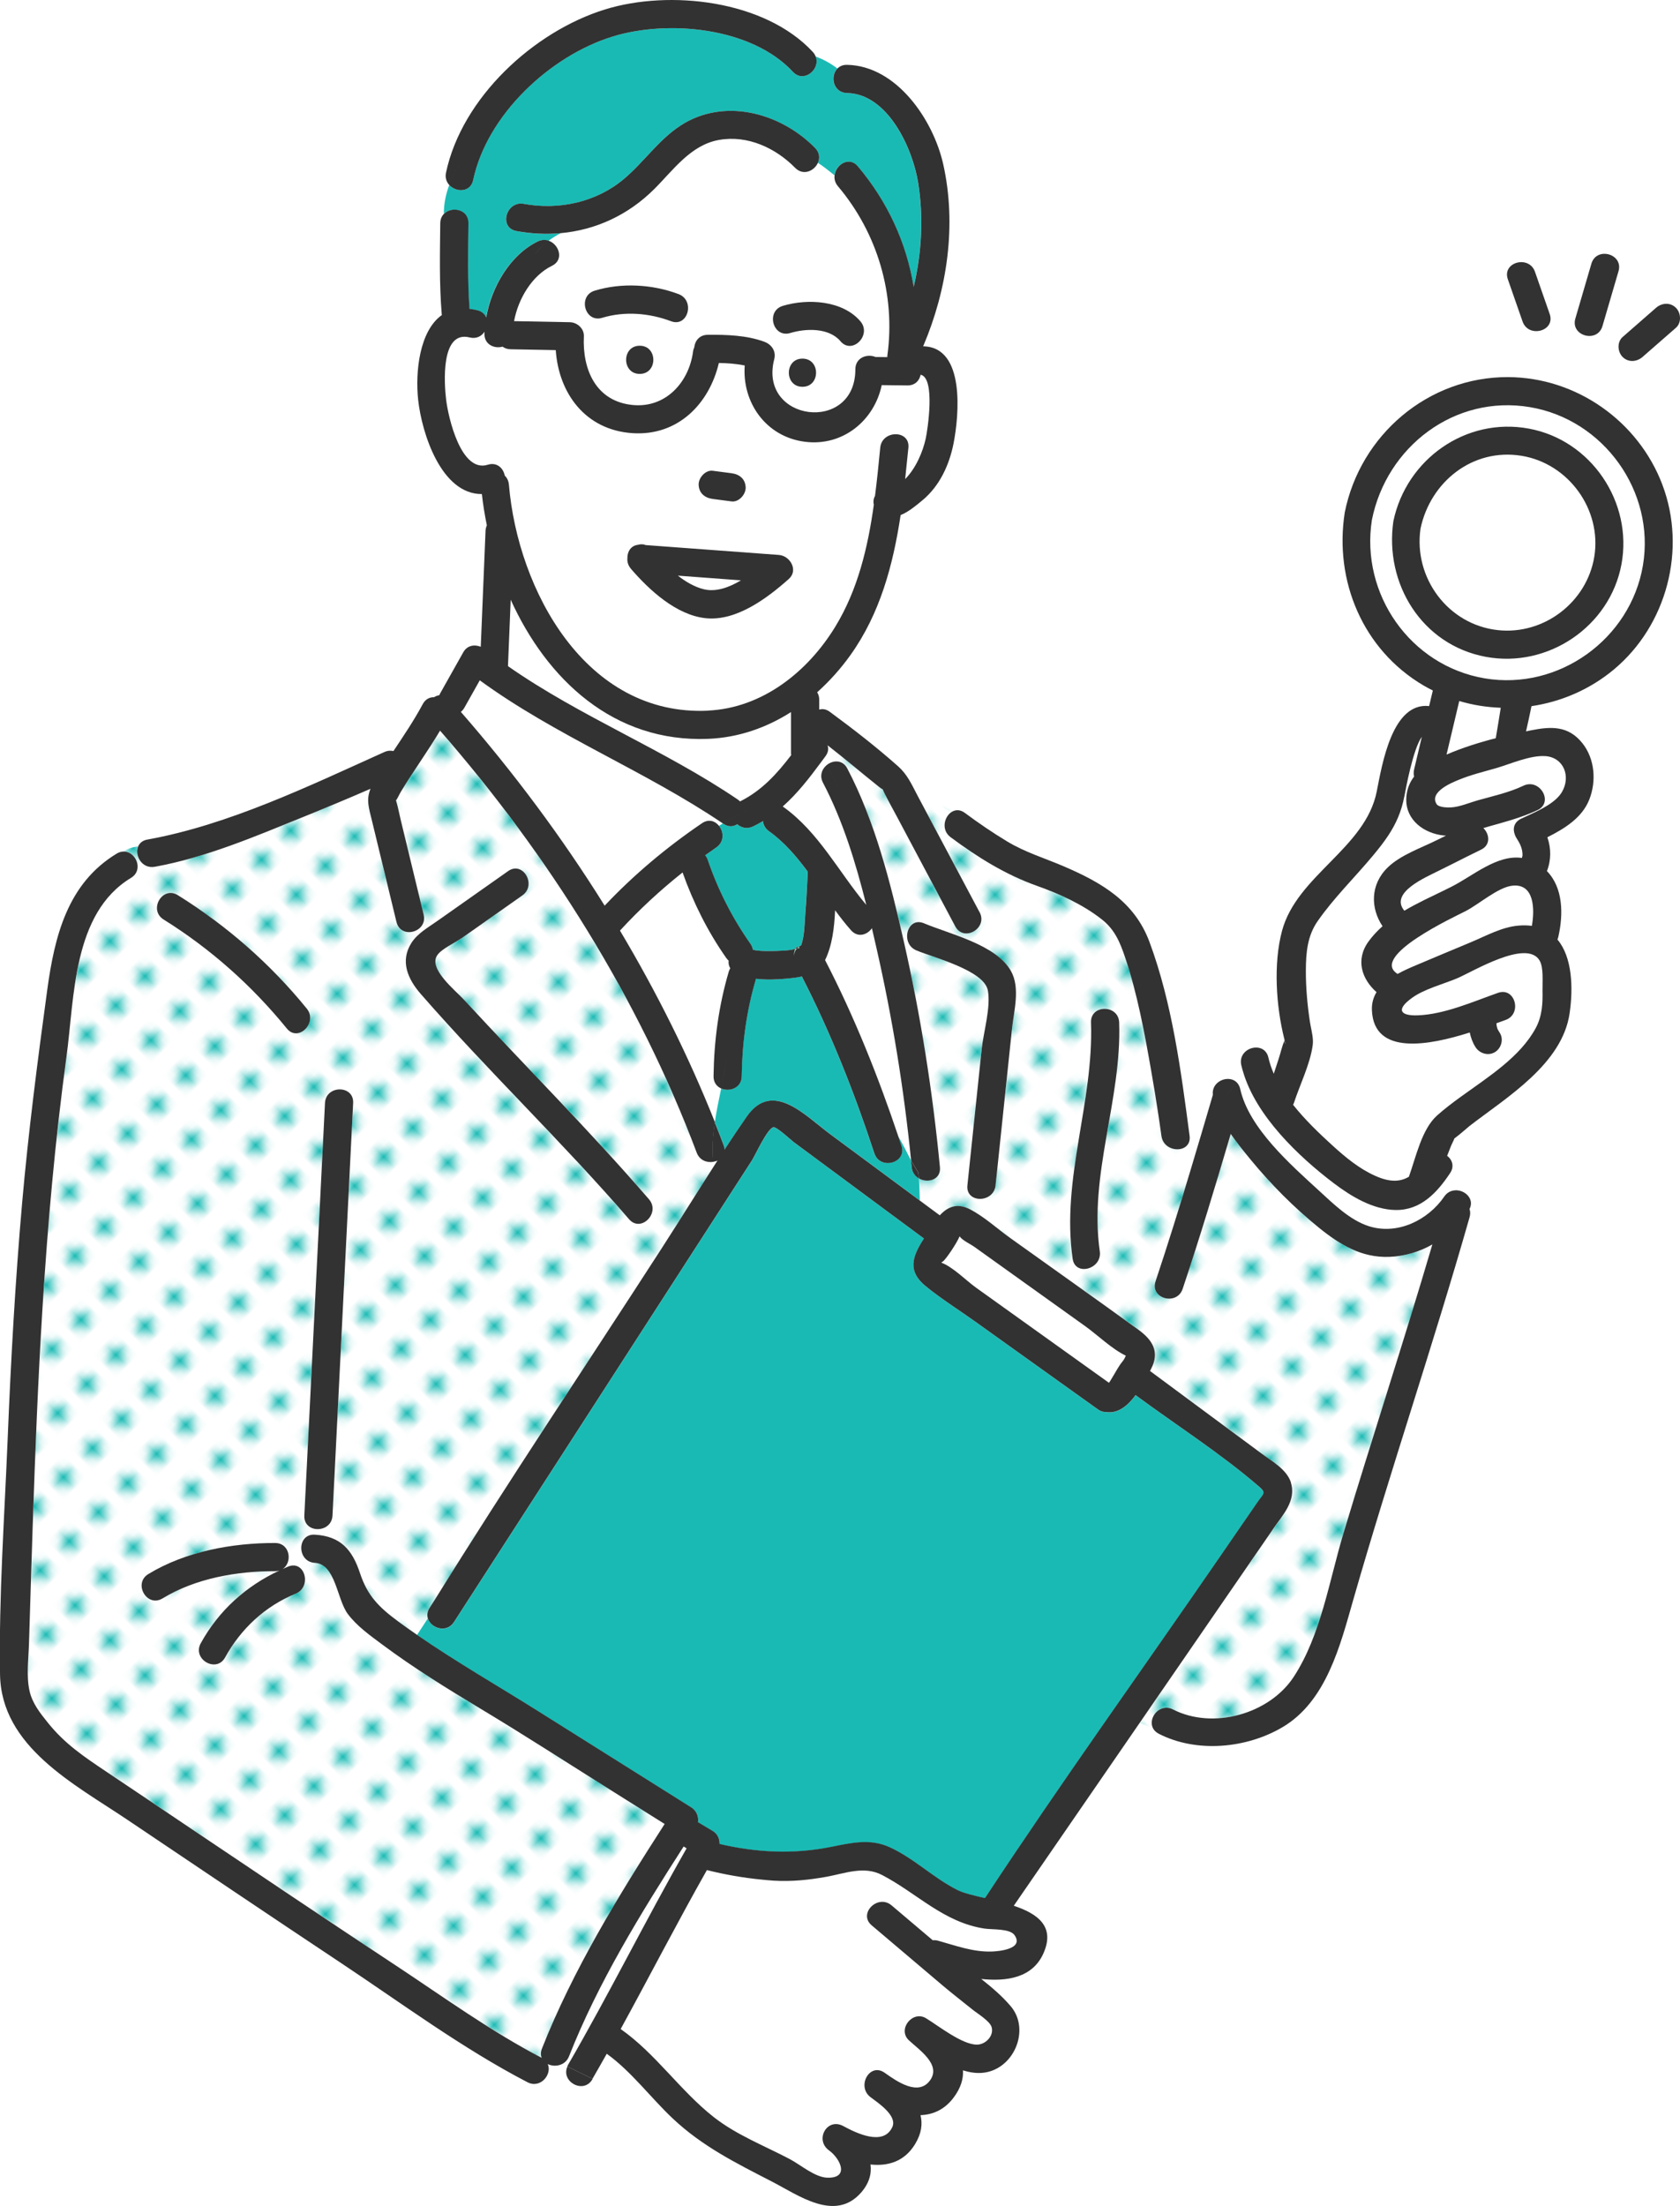 <?xml version="1.0" encoding="UTF-8"?> <svg xmlns="http://www.w3.org/2000/svg" xmlns:xlink="http://www.w3.org/1999/xlink" id="_レイヤー_2" data-name="レイヤー 2" viewBox="0 0 393.76 516.76"><defs><style> .cls-1 { fill: none; } .cls-2 { fill: #fff; } .cls-3 { fill: #323232; } .cls-4 { fill: #1abab4; } .cls-5 { fill: #82d2b4; } .cls-6 { fill: url(#_新規パターン); } </style><pattern id="_新規パターン" data-name="新規パターン" x="0" y="0" width="4.98" height="5.18" patternTransform="translate(13581.44 -6332.88) rotate(-45) scale(1.93)" patternUnits="userSpaceOnUse" viewBox="0 0 4.98 5.18"><g><rect class="cls-1" y="0" width="4.98" height="5.18"></rect><rect class="cls-2" x="0" y="0" width="4.98" height="5.18"></rect><circle class="cls-4" cx="2.49" cy="2.59" r="1.06"></circle></g></pattern></defs><g id="_レイヤー_1-2" data-name="レイヤー 1"><g><path class="cls-2" d="m360.81,224.94c-3.09-5.01-15.68,2.71-19.33,4.24-3.24,1.36-7.63,2.47-10.5,4.54-3.97,2.85-2.69,4.27,1.32,4.12,6.3-.24,12.92-3.21,18.8-5.27,4.02-1.41,5.74,4.96,1.75,6.36-.58.2-1.3.47-2.13.77,0,.06.01.12.02.18.01.12.02.24.03.36,0,0,0,0,0,0,.05.19.09.39.14.58,0,.02.02.07.04.13.07.13.21.44.22.44.11.19.23.38.35.57.96,1.51.32,3.64-1.18,4.52-1.04.61-2.26.54-3.24,0-.51-.28-.95-.67-1.28-1.19-.71-1.12-1.1-2.26-1.35-3.43-9.51,3.02-22.48,5.5-22.93-5.21-.07-1.65.35-3.04,1.08-4.24-3.43-3.04-5.01-7.58-1.83-11.93.96-1.31,2.06-2.47,3.24-3.52-2.84-4.22-2.92-9.78,1.24-13.79,3.03-2.93,7.89-4.57,11.62-6.44.67-.34,1.35-.67,2.03-1-.18,0-.36,0-.54-.02-4.61-.48-8.88-3.58-8.79-8.51.04-2.13.74-3.86,1.84-5.3-.06-.23-.09-.47-.1-.73,0-.28.02-.57.09-.89.61-2.56,1.21-5.12,1.82-7.68-2.07,2.78-3.82,12.49-4.05,13.74,0,.05-.02.08-.03.13-.7,3.68-1.98,6.5-3.78,9.23-1.03,1.56-2.23,3.09-3.6,4.73-4.28,5.12-9.16,9.87-12.97,15.36-2.39,3.44-2.73,7.35-2.75,11.46-.02,4.07.35,8.15.96,12.17.04.26.09.52.14.78.29,1.54.71,3.16.5,4.67-.63,4.49-3.01,9.23-4.42,13.55-.04.14-.11.25-.17.38,2.83,3.57,6.22,6.79,9.25,9.55,3.02,2.75,6.27,5.44,10.04,7.11,3.29,1.46,5.73,1.46,7.85.19,1.67-4.66,3.01-11.11,6.57-14.32,1.69-1.52,3.6-2.97,5.58-4.4,6.53-4.73,13.92-9.32,17.59-16.13,1.5-2.79,1.65-5.81,1.57-8.91-.05-1.88.31-5.3-.72-6.96Z"></path><path class="cls-2" d="m362.2,177.11c-3.52-.26-8.25,1.86-11.62,2.84-2.85.82-5.8,1.53-8.55,2.66-1.4.57-7.18,2.82-5.3,5.75.51.79,2.64.8,3.41.76,2.02-.12,4.23-1.09,6.17-1.64,3.61-1.02,7.36-1.82,10.76-3.44,3.82-1.82,7.16,3.87,3.33,5.7-.64.3-1.28.58-1.93.84-3.07,1.24-6.27,2.1-9.46,2.99-.44.12-.88.26-1.33.39,1.45,1.41,1.78,3.94-.54,5.06-2.19,1.06-4.36,2.16-6.53,3.25-1.12.56-2.25,1.11-3.37,1.68-2.99,1.52-11.63,5.11-8.08,9.37,1.5-.89,3.05-1.7,4.62-2.48,2.19-1.08,4.4-2.1,6.51-3.18,5.03-2.57,10.62-7.53,16.43-6.7,0-.01,0-.02.01-.03.13-.52.15-.5.11-1.07-.09-1.35-.67-2.43-1.4-3.56-.18-.28-.3-.56-.39-.83-.52-1.33-.22-2.88,1.46-3.69.58-.28,1.24-.58,1.94-.9,2.83-1.3,6.25-2.98,7.65-5.37,2.1-3.59.48-8.09-3.89-8.41Z"></path><path class="cls-2" d="m208.95,446.35c3.22,2.72,6.43,5.45,9.65,8.17.39-.04.81-.02,1.26.11,4.14,1.15,8.21,2.68,12.59,2.53,1.44-.05,7.74-.52,5.26-3.92-1.11-1.52-5.25-1.22-6.97-1.48-9.62-1.45-15.84-8.29-24.07-12.57-4.22-2.19-8.69-.35-13.06.44-4.11.74-8.13,1.15-12.31.9-.91-.05-1.83-.15-2.75-.24-4.34-.41-8.69-1.17-12.91-2.24-6.95,12.3-13.42,24.86-20.21,37.24,8.13,5.67,13.97,14.45,21.77,20.59,5.36,4.21,11.85,6.71,17.84,9.86,2.53,1.33,5.9,4.28,8.81,4.37,5.35.17,3.01-4.52.41-6.4-3.4-2.45-.48-7.75,3.33-5.7,3.01,1.62,9.41,4.81,11.51.24,1.25-2.71-3.48-5.74-5.13-7.02-3.29-2.52-.19-8.19,3.33-5.7,2.87,2.03,7.96,5.63,10.7,1.7,2.52-3.62-2.5-6.98-5-9.29-2.78-2.57.83-7.11,4-5.18,2.94,1.79,8.48,6.21,11.96,6.18,2.01-.02,4.02-2.07,3.41-4.12-.43-1.42-3.37-3.19-4.46-4.08-2.32-1.88-4.69-3.69-6.97-5.62-5.22-4.41-10.43-8.84-15.65-13.26-.34-.29-.69-.58-1.03-.87-3.25-2.75,1.44-7.4,4.67-4.67Z"></path><path class="cls-2" d="m158.88,134.85c1.89,1.47,3.92,2.65,6.05,3.18,2.85.71,5.92-.39,8.74-2.08-4.93-.37-9.86-.73-14.79-1.1Z"></path><path class="cls-1" d="m356.6,106.77c-11.45-1.85-21.36,6.1-23.66,17.07-1.67,11.52,6.44,22.49,18.12,23.77,10.75,1.18,20.85-6.49,22.61-17.18,1.82-11.05-6.03-21.87-17.07-23.66Z"></path><path class="cls-2" d="m114.33,108.88c2.16-.67,3.65.81,3.98,2.54.52.52.9,1.22.98,2.12,2.08,24.72,18.01,54.33,46.71,52.95,12.73-.61,23.35-9.1,29.79-19.66,5.3-8.69,7.64-18.57,9.03-28.58-.18-.72-.06-1.44.28-2.08.48-3.77.85-7.54,1.22-11.26.41-4.2,7.01-4.22,6.6,0-.24,2.44-.48,4.89-.76,7.35,2.54-2.56,4.15-6.45,4.82-9.47.43-1.92,2.34-14.23-1.19-14.98-.28,1.36-1.31,2.53-3.1,2.51-2.01-.02-4.02-.05-6.02-.07-1.73,8.25-9.09,14.43-18.06,13.26-9.14-1.19-14.69-9.27-14.05-17.86-1.98-.41-4.03-.55-6.06-.59-2.26,9.57-9.61,17.16-20.28,16.44-11.01-.74-17.27-9.35-17.95-19.45-3.52-.07-7.05-.13-10.57-.2-.77-.01-1.4-.25-1.89-.61-1.92.53-4.3-.47-4.26-3.04,0-.15.02-.3.02-.45-.69,1.05-1.91,1.73-3.48,1.33-6.84-1.72-5.98,10.78-5.51,14.63.5,4.07,3.45,17.16,9.75,15.19Zm52.72,1.4c1.47.19,2.95.38,4.42.58,1.84.24,3.21,1.32,3.3,3.3.07,1.62-1.58,3.52-3.3,3.3-1.47-.19-2.95-.38-4.42-.58-1.84-.24-3.21-1.32-3.3-3.3-.07-1.62,1.58-3.52,3.3-3.3Zm-17.5,17.35c.57-.17,1.19-.17,1.78.07,10.4.77,20.8,1.54,31.2,2.31,2.64.2,4.64,3.59,2.33,5.63-5.1,4.53-12.34,9.97-19.54,9.18-6.85-.75-13.14-6.57-17.47-11.57-.67-.78-.9-1.65-.83-2.47-.04-1.51.8-2.97,2.52-3.15Z"></path><path class="cls-5" d="m186.81,222.18c.1-.02.19-.03.28-.02.4.03.32-.24.07-.32-.13.1-.24.22-.35.35Z"></path><path class="cls-5" d="m186.06,224.28c0-.89.3-1.58.76-2.1-.13.02-.27.06-.42.1-.19.37-.34.98-.34,2Z"></path><path class="cls-2" d="m172.89,187.29c.21.14.39.3.55.46,5.1-2.53,8.66-6.47,11.99-10.84-.01-.13-.04-.26-.04-.4v-9.69c-5.77,3.67-12.32,5.98-19.41,6.27-22.23.9-37.86-14.01-46.29-32.59-.21,5.19-.43,10.37-.64,15.56,16.99,11.87,36.7,19.6,53.84,31.23Z"></path><path class="cls-2" d="m112.45,159.37c-1.21,2.15-2.42,4.3-3.63,6.45-.23.4-.5.71-.8.95,12.34,14.14,23.69,29.34,33.7,45.39,6.83-7.24,14.58-13.73,22.81-19.31,1.57-1.06,3.09-.52,3.99.61.3-.19.6-.39.91-.57-18.25-12.35-39.15-20.52-56.98-33.53Z"></path><path class="cls-4" d="m180.23,194.72c-.89-.64-1.32-1.49-1.42-2.37-.74.44-1.49.86-2.29,1.24-1.43.69-2.79.31-3.74-.51-.88.59-2.04.71-3.22-.09-.04-.03-.09-.06-.14-.09-.31.19-.61.38-.91.57,1.13,1.42,1.28,3.77-.66,5.08-.87.59-1.73,1.2-2.58,1.81.25.3.46.66.61,1.09,2.37,6.99,5.76,13.61,10,19.65.33.48.5.95.56,1.4,1.52.38,3.95.32,5.51.28,1.24-.03,2.51-.09,3.74-.31.21-.04.45-.12.7-.2.24-.46.56-.52.77-.45.18-.15.39-.27.6-.37.85-2.26.82-5.61.99-7.55.28-3.22.4-6.46.57-9.69-2.66-3.6-5.53-6.96-9.1-9.5Z"></path><path class="cls-5" d="m340.13,267.13c-.05.02-.1.02-.13,0,.04.02.08.01.13,0Z"></path><path class="cls-5" d="m301.11,243.76c-.07.58.32,1.39,0,0h0Z"></path><path class="cls-6" d="m100.72,376.65c.39-.6.79-1.2,1.17-1.82,17.24-27.79,35.51-54.99,53.26-82.46,4.38-6.79,8.65-13.69,13.04-20.5-.32.15-.68.25-1.04.31.03.27.04.53.08.8-.03-.27-.05-.53-.08-.8-1.51.24-3.21-.36-3.89-2.16-13.55-36.04-34.81-69.87-60.15-98.85-2.89,4.86-6.24,9.45-9.17,14.29-.44.73-.88,1.79-1.16,2.02.46,1.54.76,3.16,1.14,4.72,1.78,7.35,3.56,14.71,5.34,22.06,1,4.13-5.37,5.88-6.36,1.75-1.92-7.91-3.83-15.83-5.75-23.74-.75-3.11-1.39-4.88-.34-7.48-5.22,2.26-10.47,4.46-15.74,6.59-11.22,4.54-22.86,9.52-34.82,11.68-3.04.55-4.79-2.7-3.89-4.78-1.2.14-2.36.47-3.42,1.2,2.91-.12,4.88,4.3,1.78,6.18-13.7,8.28-13.21,27.93-15.12,41.99-2.65,19.45-4.38,39.02-5.6,58.61-1.06,16.99-1.74,33.99-2.3,51-.31,9.29-.59,18.59-.88,27.89-.11,3.53-.64,7.44.12,10.91.64,2.94,2.5,5.25,4.34,7.54,3.95,4.92,8.41,7.9,13.54,11.34,6.49,4.35,12.97,8.71,19.45,13.07,16.14,10.85,32.28,21.7,48.52,32.41,11.17,7.37,22.3,15.46,34.2,21.64-.24-.6-.28-1.31.05-2.13,7.3-18.5,18-35.92,28.77-52.65-4.22-2.65-8.44-5.3-12.66-7.95-10.11-6.35-20.15-12.84-30.39-18.99-7.91-4.75-15.82-9.64-23.22-15.16-2.82-2.1-5.85-4.25-7.98-7.08-2.6-3.45-2.83-11.69-7.74-11.99-4.23-.25-4.24-6.86,0-6.6,6.06.36,8.77,3.51,10.59,9.02,1.76,5.35,4.47,7.99,8.92,11.28,1.45,1.08,2.93,2.12,4.42,3.15l2.55-3.89c-.22-.74-.14-1.59.42-2.46Zm-31.42-3.31c-7.15,2.9-12.84,8.21-16.54,14.94-2.05,3.73-7.75.39-5.7-3.33,4.22-7.66,10.62-13.4,18.45-17.05-.31.09-.64.16-1.01.16-8.98-.02-18.66,1.68-26.39,6.38-3.64,2.22-6.95-3.49-3.33-5.7,8.7-5.3,19.61-7.3,29.72-7.28,3.55,0,4.12,4.59,1.75,6.11.44-.19.86-.41,1.31-.59,3.94-1.6,5.64,4.79,1.75,6.36Zm-2.07-132.4c-8.22-10.09-17.84-18.65-28.89-25.54-3.6-2.25-.28-7.95,3.33-5.7,11.5,7.17,21.66,16.06,30.22,26.57,2.66,3.27-1.98,7.96-4.67,4.67Zm14.92,29.77c-1.41,28.11-2.81,56.21-4.22,84.32-.21,4.23-6.81,4.25-6.6,0,.21-4.11.41-8.22.62-12.33,1.41-28.11,2.81-56.21,4.22-84.32.21-4.23,6.81-4.25,6.6,0-.21,4.11-.41,8.22-.62,12.33Zm14.32-49.89c1.42-2.19,3.92-3.59,6.02-5.07,5.54-3.9,11.07-7.79,16.61-11.69,3.48-2.45,6.78,3.27,3.33,5.7-4.78,3.37-9.56,6.73-14.35,10.1-1.49,1.05-4.59,2.41-5.61,3.95-2.12,3.17,4.2,8.15,6.32,10.45,14.38,15.61,29.44,30.63,43.32,46.7,2.77,3.2-1.89,7.89-4.67,4.67-15.66-18.13-33.05-34.7-48.8-52.74-3.03-3.48-4.97-7.71-2.17-12.05Z"></path><path class="cls-4" d="m295.01,348.18c-8.97-7.74-19.3-14.31-28.84-21.34-1.84,2.48-4.13,4.42-6.99,3.95-.58.02-1.2-.15-1.82-.6-9.58-6.85-19.16-13.7-28.74-20.55-3.85-2.75-7.95-5.33-11.63-8.31-4.26-3.47-3.22-6.81-.59-10.92.05-.08.11-.18.16-.26-10.16-7.52-20.31-15.03-30.47-22.55-.66-.49-4.09-3.71-4.82-3.52-1.43.37-4.24,6.57-5.01,7.75-8.53,13.21-17.06,26.42-25.59,39.63-14.75,22.85-29.51,45.69-44.26,68.54-1.74,2.7-5.44,1.45-6.12-.88l-2.55,3.89c9.19,6.37,18.93,11.94,28.4,17.88l35.91,22.56c1.14.72,1.82,2.14,1.58,3.46,1.15.69,2.3,1.38,3.45,2.07,1.08.65,1.65,1.84,1.6,3.03,8.74,2.03,17.36,2.46,26.27.66,4.68-.95,9.03-1.97,13.59.1,5.7,2.59,10.31,7.25,15.95,10.06,1.45.72,3.78,1.26,6.38,1.86.1-.15.21-.29.31-.44,17.58-26.69,36.3-52.71,54.43-79.03l9.15-13.29c1.44-2.1,2.13-2.1.26-3.72Z"></path><path class="cls-2" d="m186.38,39.33c-4.61-4.68-11.16-7.72-17.85-6.54-6.63,1.17-10.7,7.04-15.17,11.5-6.13,6.11-13.75,9.6-21.93,10.34-.99.51-1.96,1.1-2.87,1.78,2.44.84,3.69,4.47.78,5.88-4.67,2.26-7.91,7.71-8.88,12.96,4.35.08,8.71.17,13.06.25,1.72.03,3.39,1.49,3.3,3.3-.38,7.79,2.82,15.23,11.4,16.09,7.73.78,13.23-5.27,14.19-12.52.05-.36.15-.68.28-.97.15-1.52,1.2-2.93,3.16-2.95,4.37-.04,9.16.1,13.29,1.64,1.69.63,2.78,2.22,2.3,4.06-3.81,14.66,19,17.55,19.01,2.39,0-2.76,2.78-3.72,4.73-2.89.92.01,1.84.02,2.76.03,0-.12,0-.24.01-.36,1.97-14.24-2.31-28.7-11.57-39.66-.7-.82-.91-1.74-.8-2.6-1.29-1.03-2.56-2.06-3.87-2.91-.84,1.92-3.43,3.14-5.34,1.2Zm-36.44,48.26c-4.25,0-4.25-6.6,0-6.6s4.25,6.6,0,6.6Zm7.34-12.33c-5.1-1.92-10.87-2.4-16.14-.8-4.08,1.24-5.81-5.13-1.75-6.36,6.31-1.92,13.53-1.5,19.64.8,3.95,1.48,2.23,7.86-1.75,6.36Zm30.8,15.35c-4.25,0-4.25-6.6,0-6.6s4.25,6.6,0,6.6Zm13.58-15.34c2.74,3.22-1.91,7.91-4.67,4.67-2.71-3.18-8.09-3.03-11.76-1.92-4.08,1.23-5.81-5.14-1.75-6.36,5.79-1.75,13.98-1.32,18.18,3.62Z"></path><path class="cls-4" d="m201.05,38.97c7.01,8.29,11.41,17.96,13.08,28.24,1.91-8,2.34-16.4,1.04-24.45-1.31-8.12-7.17-20.78-16.66-20.97-3.28-.06-4.02-3.99-2.24-5.75-1.56-1.18-3.28-2.14-5.1-2.8,1.18,2.97-2.78,6.36-5.35,3.58-9.69-10.45-29.3-12.25-42.24-8.26-14.67,4.52-29.45,18.33-32.69,33.62-.63,2.95-4,2.91-5.6,1.16-.81,2.2-1.27,4.43-1.26,6.75,1.81-1.8,5.74-1.07,5.71,2.22-.07,6.66-.22,13.4.25,20.06.59.07,1.19.17,1.83.33,1.08.27,1.75.91,2.09,1.69,1.26-7.19,5.63-14.68,12.08-17.8.91-.44,1.79-.44,2.55-.18.91-.67,1.88-1.26,2.87-1.78-3.39.31-6.88.16-10.4-.5-4.18-.78-2.4-7.13,1.75-6.36,8.22,1.53,16.97-.38,23.44-5.81,5-4.2,8.63-9.95,14.42-13.22,10.13-5.73,22.65-1.96,30.41,5.93,1.07,1.09,1.15,2.39.67,3.47,1.32.85,2.58,1.88,3.87,2.91.32-2.5,3.42-4.48,5.46-2.07Z"></path><path class="cls-6" d="m325.59,294.43c-6.47.24-11.54-2.85-16.37-6.75-5.9-4.76-11.34-10.22-16.15-16.08-1.55-1.88-3.18-3.87-4.62-5.97-3.59,12.15-7.24,24.29-11.27,36.3-1.35,4.01-7.72,2.28-6.36-1.75,2.91-8.69,5.62-17.45,8.26-26.23l-.93-5.56c-1.62,1.64-5.52.86-5.93-2.29.17,1.31-.06-.42-.12-.83-.18-1.27-.36-2.53-.55-3.8-.54-3.61-1.13-7.2-1.76-10.8-1.56-8.86-3.22-17.86-6.09-26.41-1.19-3.55-2.44-6.52-5.45-8.89-4.42-3.47-9.94-5.98-15.2-7.86-7.44-2.65-13.92-6.69-20.25-11.4-2.38-1.77-1.44-5.14.53-6.07-2.72-1.51-5.6-2.74-8.43-3.97.08.15.16.3.24.46,4.82,9.06,9.64,18.12,14.46,27.17,2,3.75-3.7,7.08-5.7,3.33-4.55-8.55-9.1-17.1-13.65-25.66-.98-1.84-2-3.66-2.94-5.52-.32-.64-.4-.87-.4-.95-.05.02-.22-.03-.77-.47-4.08-3.25-8.05-6.64-12.18-9.84.27.76.19,1.65-.47,2.55-.35.48-.7.95-1.05,1.42.4.27.76.57,1.09.89,1.41-1.38,3.9-1.67,5.07.57,6.55,12.51,10.09,26.68,13.21,40.36,3.98,17.46,6.78,35.21,8.5,53.04.29,2.97-2.88,3.83-4.93,2.63.11,1.73.18,3.45.21,5.18,1.57,1.16,3.14,2.32,4.71,3.48,1.8-1.95,4.04-3.02,7.16-1.37,3.29,1.74,6.34,4.53,9.36,6.69,10,7.15,20.04,14.24,29.99,21.45,3.3,2.39,5.15,5.18,2.98,9.27-.07.13-.15.28-.22.42,3.8,2.81,7.59,5.62,11.39,8.43,4.87,3.6,9.73,7.2,14.6,10.8,2.51,1.86,6.04,3.78,7.04,6.88,1.37,4.23-1.88,7.62-4.09,10.83-3.9,5.66-7.79,11.31-11.69,16.97-6.55,9.51-13.1,19.02-19.65,28.54,1.01.43,2.03.88,3.04,1.14-1.11-2.39,1.67-5.87,4.74-4.3,9.39,4.81,22.59,1.05,28.27-7.6,6.39-9.72,8.36-22.63,11.67-33.62,6.81-22.61,14.18-45.05,20.85-67.71-3.04,1.72-6.46,2.77-10.12,2.91Zm-88.4-53.4c-1.28,12.22-2.56,24.44-3.85,36.67-.44,4.19-7.04,4.22-6.6,0,1.12-10.64,2.23-21.29,3.35-31.93.42-3.96,2.18-9.8,1.44-13.75-.88-4.7-12.69-7.67-16.74-9.37-3.87-1.62-2.16-8,1.75-6.36,6.16,2.58,16.94,5.02,20.4,11.17,2.24,3.98.69,9.32.25,13.57Zm20.58,52.1c.6,4.16-5.76,5.94-6.36,1.75-2.71-18.76,4.96-36.61,4.3-55.36-.15-4.26,6.45-4.24,6.6,0,.63,18.05-7.13,35.65-4.54,53.61Z"></path><path class="cls-2" d="m327.09,283.45c-5.27-.09-10.37-3.16-14.44-6.25-8.26-6.26-18.3-15.79-21.32-26.24-.63.75-1.17,1.55-1.68,2.4.48.38.85.95,1.02,1.73,2.06,9.21,11.86,17.76,18.51,23.86,3.37,3.09,7.22,6.89,11.69,8.3,6.68,2.11,13.83-1.42,17.62-6.95.69-1,1.64-1.43,2.6-1.47.16-1.85.16-3.65-.71-5.19-.08.38-.24.76-.5,1.15-3.04,4.57-6.9,8.75-12.8,8.65Z"></path><path class="cls-2" d="m160.95,432.99c-.23-.14-.46-.28-.7-.42-10.05,15.63-20.07,31.92-26.86,49.14-.34.87-.92,1.45-1.6,1.8l1.19.58c.05-.12.09-.23.16-.35,9.68-16.69,18.25-34,27.81-50.76Z"></path><path class="cls-2" d="m183.43,188.94s.09.04.13.08c8.31,5.92,13.01,15.28,19.46,22.97-2.47-9.86-5.48-19.72-10.15-28.63-.8-1.52-.33-2.96.63-3.9-.33-.32-.69-.62-1.09-.89-2.77,3.74-5.58,7.37-8.99,10.38Z"></path><path class="cls-2" d="m205.42,222.14c-.36-1.56-.72-3.13-1.08-4.7-1.08,1.56-3.28,2.3-4.89.49-1.31-1.47-2.54-3.06-3.74-4.69-.19,4.13-.71,8.32-2.35,11.67,6.79,13.09,12.48,27.29,17.17,41.31,1.09,1.77,1.98,3.7,2.99,5.59-1.68-16.7-4.37-33.3-8.1-49.67Z"></path><path class="cls-2" d="m167.21,252.11c.11-8.38,1.2-16.43,3.56-24.48.09-.31.22-.57.36-.81-.34-.54-.45-1.16-.38-1.77-.2-.18-.39-.38-.55-.62-4.32-6.16-7.73-12.95-10.25-20.05-5.23,4.16-10.17,8.71-14.67,13.62,8.58,14.39,16.08,29.41,22.25,44.87.39-2.63.94-5.26,1.49-7.89-1.03-.45-1.83-1.4-1.81-2.88Z"></path><path class="cls-4" d="m215.36,276.05c-.87-.51-1.55-1.38-1.67-2.63-.05-.54-.11-1.08-.17-1.62-1.02-1.89-1.9-3.82-2.99-5.59.25.73.5,1.47.74,2.2,1.33,4.05-5.05,5.77-6.36,1.75-4.6-14.02-10.22-28.27-16.99-41.42-1.28.29-2.6.41-3.66.51-2.24.2-4.72.31-7.1.02,0,.04,0,.07-.02.11-2.2,7.51-3.21,14.91-3.32,22.72-.04,2.77-2.85,3.72-4.79,2.88-.55,2.63-1.1,5.26-1.49,7.89.71,1.79,1.42,3.58,2.1,5.38.14.38.19.73.21,1.06,1.7-2.6,3.43-5.18,5.2-7.73,6.03-8.69,13.74-.2,19.53,4.09,7,5.18,14.01,10.36,21.01,15.55-.04-1.73-.1-3.45-.21-5.18Z"></path><path class="cls-3" d="m108.08,219.86c4.78-3.37,9.56-6.73,14.35-10.1,3.45-2.43.15-8.15-3.33-5.7-5.54,3.9-11.07,7.79-16.61,11.69-2.1,1.48-4.6,2.88-6.02,5.07-2.8,4.34-.86,8.58,2.17,12.05,15.75,18.05,33.14,34.61,48.8,52.74,2.78,3.22,7.43-1.47,4.67-4.67-13.88-16.07-28.94-31.09-43.32-46.7-2.11-2.29-8.43-7.28-6.32-10.45,1.03-1.54,4.13-2.9,5.61-3.95Z"></path><path class="cls-3" d="m236.94,227.45c-3.46-6.16-14.23-8.59-20.4-11.17-3.91-1.64-5.62,4.75-1.75,6.36,4.05,1.7,15.86,4.67,16.74,9.37.74,3.95-1.03,9.8-1.44,13.75-1.12,10.64-2.23,21.29-3.35,31.93-.44,4.22,6.16,4.19,6.6,0,1.28-12.22,2.56-24.44,3.85-36.67.45-4.25,1.99-9.59-.25-13.57Z"></path><path class="cls-3" d="m276.63,259.25l1.52,9.14c.51-.52.8-1.28.67-2.29-2-15.13-4.07-31.08-9.4-45.43-3.51-9.45-11.18-13.91-20.2-17.77-4.48-1.91-8.94-3.24-13.14-5.77-3.42-2.06-6.74-4.33-9.95-6.71-1-.74-1.99-.76-2.8-.37,2.38,1.33,4.64,2.87,6.61,4.84-1.97-1.97-4.22-3.51-6.61-4.84-1.96.94-2.91,4.3-.53,6.07,6.33,4.7,12.81,8.75,20.25,11.4,5.26,1.87,10.79,4.38,15.2,7.86,3.01,2.36,4.26,5.34,5.45,8.89,2.88,8.55,4.53,17.55,6.09,26.41.63,3.59,1.22,7.19,1.76,10.8.19,1.26.37,2.53.55,3.8.06.42.29,2.14.12.83.42,3.15,4.32,3.93,5.93,2.29l-1.52-9.14Z"></path><path class="cls-3" d="m262.31,239.52c-.15-4.24-6.75-4.26-6.6,0,.66,18.75-7.01,36.6-4.3,55.36.6,4.19,6.96,2.41,6.36-1.75-2.59-17.96,5.17-35.56,4.54-53.61Z"></path><path class="cls-3" d="m41.67,209.7c-3.61-2.25-6.93,3.45-3.33,5.7,11.05,6.89,20.67,15.45,28.89,25.54,2.68,3.3,7.33-1.4,4.67-4.67-8.56-10.52-18.72-19.4-30.22-26.57Z"></path><path class="cls-3" d="m38.1,374.44c7.73-4.71,17.41-6.4,26.39-6.38.38,0,.71-.07,1.01-.16-7.83,3.64-14.23,9.38-18.45,17.05-2.05,3.72,3.65,7.06,5.7,3.33,3.7-6.72,9.39-12.04,16.54-14.94,3.88-1.58,2.19-7.96-1.75-6.36-.45.18-.87.4-1.31.59,2.37-1.52,1.8-6.1-1.75-6.11-10.11-.02-21.02,1.99-29.72,7.28-3.62,2.21-.31,7.92,3.33,5.7Z"></path><path class="cls-3" d="m77.93,355.03c1.41-28.11,2.81-56.21,4.22-84.32.21-4.11.41-8.22.62-12.33.21-4.25-6.39-4.23-6.6,0-1.41,28.11-2.81,56.21-4.22,84.32-.21,4.11-.41,8.22-.62,12.33-.21,4.25,6.39,4.23,6.6,0Z"></path><path class="cls-2" d="m220.95,295.53c-.15.09-.26.17-.34.25,2.78,1.05,5.81,4.2,8.18,5.89,4.55,3.25,9.09,6.5,13.63,9.75l17.49,12.51c.29-.37.58-.94.79-1.26.77-1.2,1.46-2.64,2.38-3.73.45-.53.63-1.06.78-1.36-3.32-1.6-6.59-4.82-9.51-6.91-8.66-6.19-17.32-12.39-25.98-18.58-.92-.66-2.83-1.52-3.47-2.47-.63,1.55-3.27,5.5-3.95,5.91Z"></path><path class="cls-2" d="m224.22,289.15s-.09-.06-.12-.11c.04.06.08.09.12.11Z"></path><path class="cls-3" d="m229.59,213.69c-4.82-9.06-9.64-18.12-14.46-27.17-.08-.15-.16-.3-.24-.46-1.62-.71-3.22-1.42-4.76-2.19,1.54.77,3.14,1.48,4.76,2.19-1.28-2.45-2.29-4.68-4.37-6.53-5.08-4.51-10.56-8.77-16.04-12.79-.87-.64-1.73-.74-2.47-.51v-2.34c0-.69-.19-1.26-.48-1.72,2.88-2.58,5.49-5.49,7.76-8.66,6.98-9.74,10.04-21.18,11.8-32.85,1.84-.73,3.61-2.22,5.13-3.48,4.02-3.34,6.29-8.28,7.28-13.33,1.26-6.4,2.82-22.6-7.14-22.72.01-.02.03-.04.04-.07,5.63-13.25,7.85-28.37,4.68-42.56-2.32-10.4-10.92-23.09-22.55-23.31-.97-.02-1.71.32-2.24.85,1.5,1.14,2.85,2.48,3.95,3.94-1.1-1.46-2.44-2.8-3.95-3.94-1.78,1.76-1.04,5.69,2.24,5.75,9.5.18,15.35,12.85,16.66,20.97,1.3,8.05.86,16.45-1.04,24.45-1.67-10.28-6.08-19.95-13.08-28.24-2.04-2.42-5.14-.44-5.46,2.07,1.47,1.16,2.97,2.31,4.63,3.14-1.66-.83-3.17-1.98-4.63-3.14-.11.86.1,1.78.8,2.6,9.26,10.96,13.54,25.42,11.57,39.66-.02.13,0,.24-.01.36-.92-.01-1.84-.02-2.76-.03-1.95-.83-4.73.13-4.73,2.89,0,15.16-22.82,12.27-19.01-2.39.48-1.84-.61-3.43-2.3-4.06-4.13-1.54-8.92-1.68-13.29-1.64-1.96.02-3,1.44-3.16,2.95-.13.3-.24.61-.28.97-.96,7.25-6.46,13.3-14.19,12.52-8.58-.86-11.78-8.3-11.4-16.09.09-1.81-1.58-3.27-3.3-3.3-4.35-.08-8.71-.17-13.06-.25.97-5.25,4.21-10.69,8.88-12.96,2.91-1.41,1.66-5.04-.78-5.88-1.23.91-2.33,1.97-3.14,3.17.8-1.21,1.91-2.26,3.14-3.17-.76-.26-1.64-.26-2.55.18-6.45,3.13-10.82,10.61-12.08,17.8-.34-.78-1-1.42-2.09-1.69-.64-.16-1.25-.26-1.83-.33-.47-6.66-.33-13.4-.25-20.06.04-3.29-3.9-4.02-5.71-2.22.01,2.34.49,4.75,1.58,7.28-1.09-2.53-1.57-4.95-1.58-7.28-.53.53-.88,1.26-.89,2.22-.08,7.06-.24,14.22.34,21.27,0,.09.03.16.04.24-5.28,3.73-6.26,13.38-5.56,19.87.84,7.79,5.4,22.12,14.93,22.07.27,2.43.67,4.88,1.17,7.33-.17.38-.29.81-.31,1.31-.37,9.04-.75,18.09-1.12,27.13-1.48-.59-3.18-.33-4.09,1.28-1.81,3.22-3.63,6.45-5.44,9.67-.08.13-.12.27-.18.4-.44.06-.85.22-1.23.47-1.02-.03-2.03.44-2.67,1.64-2.04,3.81-4.46,7.38-6.85,10.97-.67-.15-1.4-.1-2.15.24-17.62,7.93-36.43,17.05-55.54,20.5-1.12.2-1.8.82-2.14,1.59.94-.11,1.9-.11,2.86-.11-.96,0-1.93,0-2.86.11-.9,2.08.85,5.33,3.89,4.78,11.97-2.16,23.6-7.14,34.82-11.68,5.27-2.13,10.52-4.32,15.74-6.59-1.05,2.6-.41,4.37.34,7.48,1.92,7.91,3.83,15.83,5.75,23.74,1,4.13,7.37,2.38,6.36-1.75-1.78-7.35-3.56-14.71-5.34-22.06-.38-1.56-.67-3.18-1.14-4.72.28-.23.72-1.29,1.16-2.02,2.93-4.84,6.28-9.43,9.17-14.29,25.33,28.98,46.59,62.81,60.15,98.85.68,1.81,2.38,2.41,3.89,2.16-.3-3.1-.08-6.2.38-9.3-6.17-15.47-13.67-30.48-22.25-44.87,4.5-4.9,9.43-9.46,14.67-13.62,2.52,7.09,5.92,13.88,10.25,20.05.17.24.36.44.55.62-.07.61.04,1.23.38,1.77-.14.24-.27.5-.36.81-2.36,8.05-3.44,16.1-3.56,24.48-.02,1.48.77,2.43,1.81,2.88.58-2.8,1.16-5.61,1.51-8.41-.35,2.8-.92,5.61-1.51,8.41,1.94.84,4.76-.11,4.79-2.88.11-7.81,1.12-15.22,3.32-22.72.01-.04.01-.07.02-.11,2.38.29,4.87.18,7.1-.02,1.06-.09,2.38-.22,3.66-.51,6.77,13.15,12.39,27.4,16.99,41.42,1.32,4.02,7.69,2.3,6.36-1.75-.24-.73-.5-1.47-.74-2.2-.98-1.59-2.13-3.06-3.7-4.24,1.57,1.18,2.72,2.65,3.7,4.24-4.7-14.02-10.38-28.22-17.17-41.31,1.65-3.36,2.17-7.54,2.35-11.67,1.2,1.63,2.43,3.22,3.74,4.69,1.61,1.81,3.81,1.07,4.89-.49.37,1.57.73,3.14,1.08,4.7,3.73,16.36,6.42,32.97,8.1,49.67.52.96,1.08,1.91,1.71,2.82-.16-2.02-.38-4.04-.71-6.05.34,2.02.55,4.04.71,6.05.13.18.25.37.39.55-.13-.18-.26-.36-.39-.55.04.47.09.95.12,1.42,2.05,1.2,5.22.34,4.93-2.63-1.72-17.83-4.52-35.58-8.5-53.04-3.12-13.68-6.66-27.85-13.21-40.36-1.17-2.24-3.66-1.96-5.07-.57,1.97,1.95,2.7,4.84,3.42,7.73-.72-2.89-1.45-5.77-3.42-7.73-.96.94-1.43,2.38-.63,3.9,4.67,8.91,7.68,18.77,10.15,28.63-6.46-7.69-11.15-17.05-19.46-22.97-.04-.03-.09-.05-.13-.08,3.41-3.01,6.22-6.64,8.99-10.38-.86-.58-1.9-1.02-3.19-1.28,1.29.26,2.33.7,3.19,1.28.35-.47.7-.95,1.05-1.42.66-.9.75-1.79.47-2.55,4.12,3.2,8.09,6.59,12.18,9.84.56.44.73.49.77.47,0,.08.08.32.4.95.94,1.86,1.96,3.68,2.94,5.52,4.55,8.55,9.1,17.1,13.65,25.66,2,3.75,7.7.42,5.7-3.33Zm-40.26-9.48c-.17,3.23-.29,6.46-.57,9.69-.17,1.94-.14,5.29-.99,7.55-.21.1-.42.23-.6.37.25.09.33.35-.07.32-.09,0-.18,0-.28.02-.46.52-.76,1.21-.76,2.1,0-1.02.15-1.63.34-2-.24.07-.49.16-.7.2-1.23.22-2.49.27-3.74.31-1.57.04-4,.1-5.51-.28-.06-.45-.23-.92-.56-1.4-4.24-6.04-7.63-12.66-10-19.65-.15-.43-.36-.79-.61-1.09.86-.61,1.72-1.22,2.58-1.81,1.94-1.32,1.78-3.67.66-5.08-1.67,1.07-3.23,2.24-4.59,3.61,1.37-1.37,2.93-2.54,4.59-3.61-.9-1.14-2.42-1.68-3.99-.61-8.22,5.58-15.98,12.06-22.81,19.31-10.01-16.04-21.37-31.25-33.7-45.39.3-.25.57-.55.8-.95,1.21-2.15,2.42-4.3,3.63-6.45,17.83,13.01,38.73,21.18,56.98,33.53,2.1-1.27,4.35-2.4,6.6-3.52-2.25,1.12-4.49,2.25-6.6,3.52.04.03.09.06.14.09,1.18.8,2.33.68,3.22.09.94.83,2.31,1.2,3.74.51.8-.38,1.55-.8,2.29-1.24.1.88.53,1.73,1.42,2.37,3.57,2.54,6.44,5.91,9.1,9.5Zm-15.88-16.47c-.16-.16-.34-.32-.55-.46-17.14-11.63-36.85-19.36-53.84-31.23.21-5.19.43-10.37.64-15.56,8.43,18.58,24.06,33.49,46.29,32.59,7.09-.29,13.65-2.6,19.41-6.27v9.69c0,.14.03.27.04.4-3.34,4.36-6.89,8.31-11.99,10.84Zm-7.46-21.26c-28.7,1.37-44.63-28.24-46.71-52.95-.08-.9-.45-1.6-.98-2.12-.33-1.73-1.81-3.21-3.98-2.54-6.3,1.97-9.25-11.12-9.75-15.19-.47-3.85-1.33-16.35,5.51-14.63,1.57.39,2.79-.29,3.48-1.33,0,.15-.02.3-.02.45-.04,2.57,2.35,3.57,4.26,3.04.49.37,1.12.6,1.89.61,3.52.07,7.05.13,10.57.2.68,10.1,6.94,18.71,17.95,19.45,10.67.72,18.02-6.87,20.28-16.44,2.03.04,4.08.18,6.06.59-.64,8.59,4.9,16.67,14.05,17.86,8.97,1.17,16.33-5.01,18.06-13.26,2.01.02,4.02.05,6.02.07,1.8.02,2.82-1.15,3.1-2.51,3.53.75,1.61,13.06,1.19,14.98-.67,3.03-2.28,6.92-4.82,9.47.27-2.46.52-4.91.76-7.35.41-4.22-6.19-4.2-6.6,0-.36,3.72-.74,7.5-1.22,11.26-.34.64-.46,1.36-.28,2.08-1.4,10.01-3.73,19.89-9.03,28.58-6.44,10.55-17.06,19.05-29.79,19.66Z"></path><path class="cls-3" d="m138.84,487.08s.04-.07.06-.1l-5.91-2.88c-1.6,3.54,3.79,6.55,5.86,2.98Z"></path><path class="cls-3" d="m302.57,347.27c-1.01-3.1-4.53-5.02-7.04-6.88-4.87-3.6-9.73-7.2-14.6-10.8-3.8-2.81-7.59-5.62-11.39-8.43.07-.14.15-.28.22-.42,2.17-4.08.32-6.88-2.98-9.27-9.95-7.21-20-14.3-29.99-21.45-3.02-2.16-6.07-4.96-9.36-6.69-3.12-1.65-5.36-.58-7.16,1.37-1.57-1.16-3.14-2.32-4.71-3.48.05,2.38.05,4.77.05,7.15,0-2.38,0-4.77-.05-7.15-7-5.18-14.01-10.36-21.01-15.55-5.8-4.29-13.5-12.78-19.53-4.09-1.77,2.55-3.5,5.13-5.2,7.73-.01-.33-.06-.68-.21-1.06-.68-1.8-1.38-3.59-2.1-5.38-.46,3.1-.67,6.2-.38,9.3.36-.06.72-.15,1.04-.31-4.39,6.81-8.66,13.71-13.04,20.5-17.74,27.47-36.02,54.67-53.26,82.46-.38.61-.78,1.21-1.17,1.82-.56.87-.64,1.71-.42,2.46l2.43-3.7-2.43,3.7c.68,2.32,4.38,3.57,6.12.88,14.75-22.85,29.51-45.69,44.26-68.54,8.53-13.21,17.06-26.42,25.59-39.63.77-1.19,3.57-7.39,5.01-7.75.73-.19,4.16,3.03,4.82,3.52,10.16,7.52,20.31,15.03,30.47,22.55-.05.09-.11.18-.16.26-2.63,4.11-3.68,7.46.59,10.92,3.67,2.99,7.78,5.56,11.63,8.31,9.58,6.85,19.16,13.7,28.74,20.55.63.45,1.25.62,1.82.6,2.86.47,5.15-1.47,6.99-3.95,9.54,7.03,19.87,13.61,28.84,21.34,1.88,1.62,1.19,1.63-.26,3.72l-9.15,13.29c-18.13,26.33-36.85,52.34-54.43,79.03-.1.15-.2.3-.31.44-2.6-.6-4.93-1.14-6.38-1.86-5.64-2.81-10.25-7.47-15.95-10.06-4.55-2.07-8.91-1.04-13.59-.1-8.91,1.8-17.53,1.38-26.27-.66.05-1.19-.52-2.39-1.6-3.03-1.15-.69-2.3-1.38-3.45-2.07.23-1.32-.44-2.75-1.58-3.46l-35.91-22.56c-9.47-5.95-19.21-11.52-28.4-17.88l-1.99,3.03,1.99-3.03c-1.49-1.03-2.96-2.08-4.42-3.15-4.45-3.29-7.15-5.94-8.92-11.28-1.82-5.51-4.54-8.66-10.59-9.02-4.24-.26-4.23,6.35,0,6.6,4.91.3,5.15,8.53,7.74,11.99,2.13,2.83,5.17,4.99,7.98,7.08,7.4,5.52,15.31,10.4,23.22,15.16,10.24,6.15,20.27,12.64,30.39,18.99,4.22,2.65,8.44,5.3,12.66,7.95-10.77,16.73-21.48,34.16-28.77,52.65-.32.82-.29,1.53-.05,2.13-11.9-6.18-23.03-14.27-34.2-21.64-16.24-10.71-32.38-21.56-48.52-32.41-6.48-4.36-12.96-8.73-19.45-13.07-5.13-3.44-9.59-6.42-13.54-11.34-1.84-2.29-3.7-4.6-4.34-7.54-.76-3.47-.23-7.38-.12-10.91.29-9.3.57-18.59.88-27.89.57-17.01,1.24-34.02,2.3-51,1.22-19.59,2.95-39.16,5.6-58.61,1.91-14.06,1.43-33.7,15.12-41.99,3.1-1.87,1.13-6.3-1.78-6.18-.93.65-1.79,1.62-2.52,3.08.73-1.46,1.58-2.43,2.52-3.08-.5.02-1.02.16-1.55.48-11.53,6.97-14.56,19.34-16.28,31.88-2.27,16.65-4.43,33.3-5.9,50.04-1.61,18.35-2.63,36.74-3.38,55.15-.75,18.33-2.09,36.91-1.79,55.26.28,16.92,17.47,25.68,29.78,33.96,16.68,11.21,33.34,22.44,50.08,33.56,14.29,9.49,28.5,20.04,43.76,27.97,3.05,1.58,5.81-1.84,4.76-4.25,1.01.49,2.31.52,3.38-.03l-1.86-.91,1.86.91c.68-.35,1.26-.93,1.6-1.8,6.79-17.22,16.81-33.51,26.86-49.14.23.14.46.28.7.42-9.56,16.76-18.13,34.06-27.81,50.76-.07.12-.11.23-.16.35l5.91,2.88c1.13-1.95,2.24-3.9,3.34-5.86,5.72,4.1,10.35,10.34,15.42,15.12,7,6.59,14.83,10.46,23.31,14.83,6.18,3.18,14.77,9.54,20.88,2.57,1.91-2.18,2.5-4.43,2.21-6.58,4.06.43,7.96-.64,10.48-4.83,1.49-2.47,1.74-4.69,1.24-6.73,2.88-.1,5.61-1.25,7.75-4.1,1.71-2.28,2.32-4.4,2.2-6.39,1.5.46,2.99.7,4.43.59,7.41-.55,11.5-10.05,6.76-15.62-1.98-2.33-4.39-4.4-6.91-6.38,6.03.64,12.01-.28,14.56-5.96,2.88-6.39-1.43-9.36-6.93-11.19,9.83-14.28,19.67-28.56,29.5-42.83-1.77-.75-3.54-1.43-5.31-.84,1.77-.59,3.54.09,5.31.84,6.55-9.51,13.1-19.02,19.65-28.54,3.9-5.66,7.79-11.31,11.69-16.97,2.21-3.21,5.46-6.61,4.09-10.83Zm-78.34-58.13s-.08-.05-.12-.11c.04.06.08.09.12.11Zm38.86,29.8c-.92,1.09-1.62,2.53-2.38,3.73-.21.32-.5.89-.79,1.26l-17.49-12.51c-4.54-3.25-9.09-6.5-13.63-9.75-2.37-1.69-5.4-4.85-8.18-5.89.08-.08.19-.16.34-.25.68-.41,3.32-4.35,3.95-5.91.64.95,2.55,1.81,3.47,2.47,8.66,6.19,17.32,12.39,25.98,18.58,2.92,2.09,6.2,5.31,9.51,6.91-.15.3-.33.83-.78,1.36Zm-25.36,134.3c2.47,3.39-3.82,3.87-5.26,3.92-4.38.15-8.45-1.38-12.59-2.53-.45-.13-.87-.15-1.26-.11-3.22-2.72-6.43-5.45-9.65-8.17-3.22-2.73-7.91,1.92-4.67,4.67.34.29.69.58,1.03.87,5.22,4.42,10.43,8.85,15.65,13.26,2.28,1.93,4.65,3.74,6.97,5.62,1.09.89,4.03,2.65,4.46,4.08.61,2.05-1.4,4.1-3.41,4.12-3.48.03-9.02-4.39-11.96-6.18-3.16-1.92-6.78,2.61-4,5.18,2.5,2.31,7.52,5.67,5,9.29-2.74,3.93-7.83.33-10.7-1.7-3.52-2.49-6.62,3.18-3.33,5.7,1.66,1.27,6.38,4.31,5.13,7.02-2.1,4.57-8.5,1.38-11.51-.24-3.81-2.05-6.73,3.25-3.33,5.7,2.6,1.87,4.94,6.56-.41,6.4-2.91-.09-6.28-3.04-8.81-4.37-5.99-3.15-12.48-5.64-17.84-9.86-7.8-6.13-13.64-14.91-21.77-20.59,6.79-12.39,13.26-24.95,20.21-37.24,4.22,1.06,8.56,1.82,12.91,2.24.92.09,1.83.18,2.75.24,4.18.25,8.2-.16,12.31-.9,4.37-.79,8.84-2.63,13.06-.44,8.23,4.28,14.45,11.12,24.07,12.57,1.72.26,5.86-.04,6.97,1.48Z"></path><path class="cls-3" d="m213.52,271.81c.05.54.12,1.08.17,1.62.12,1.25.8,2.12,1.67,2.63-.03-.47-.08-.95-.12-1.42-.64-.91-1.19-1.86-1.71-2.82Z"></path><path class="cls-3" d="m186.4,222.28c.14-.04.28-.08.42-.1.11-.12.23-.24.35-.35-.21-.07-.52-.01-.77.45Z"></path><path class="cls-2" d="m342.02,164.22l-1.11,4.68c-.62,2.62-1.24,5.25-1.87,7.87,3.67-1.58,7.58-2.82,11.53-3.83.42-2.35.77-4.75,1.17-7.13-3.28-.12-6.55-.63-9.73-1.58Z"></path><path class="cls-3" d="m388.14,72.11c-2.61,2.28-5.22,4.56-7.83,6.84-1.34,1.17-1.2,3.47,0,4.67,1.33,1.33,3.32,1.18,4.67,0,2.61-2.28,5.22-4.56,7.83-6.84,1.34-1.17,1.2-3.47,0-4.67-1.33-1.33-3.32-1.18-4.67,0Z"></path><path class="cls-3" d="m375.59,76.38c1.25-4.28,2.5-8.57,3.76-12.85,1.19-4.08-5.17-5.83-6.36-1.75-1.25,4.28-2.5,8.57-3.76,12.85-1.19,4.08,5.17,5.83,6.36,1.75Z"></path><path class="cls-3" d="m356.86,75.31c1.39,3.98,7.77,2.27,6.36-1.75-1.15-3.3-2.3-6.59-3.45-9.89-1.39-3.98-7.77-2.27-6.36,1.75,1.15,3.3,2.3,6.59,3.45,9.89Z"></path><path class="cls-2" d="m354.32,207.49c-3.29.44-7.78,4.38-10.69,5.87-2.67,1.36-22.72,10.63-16.05,14.77,1.38-.76,2.84-1.4,4.19-1.98,4.31-1.83,8.64-3.62,12.95-5.43,3.57-1.5,7.29-3.59,11.21-3.91,1.13-.09,2.17-.07,3.12.06.68-3.79.67-10.11-4.73-9.39Z"></path><path class="cls-2" d="m350.77,240.18c-.02-.12-.04-.18,0,0h0Z"></path><path class="cls-3" d="m341.1,278.84c-.19,2.1-.57,4.28-.08,6.24-.49-1.96-.11-4.13.08-6.24-.96.04-1.92.47-2.6,1.47-3.79,5.52-10.94,9.05-17.62,6.95-4.47-1.41-8.33-5.22-11.69-8.3-6.65-6.1-16.46-14.65-18.51-23.86-.17-.78-.55-1.35-1.02-1.73-.81,1.35-1.57,2.78-2.53,4.22.96-1.44,1.71-2.87,2.53-4.22-1.97-1.59-5.77,0-5.39,3.12-1.71,5.82-3.43,11.64-5.18,17.46l2.2,13.18-2.2-13.18c-2.64,8.78-5.35,17.54-8.26,26.23-1.35,4.04,5.02,5.77,6.36,1.75,4.03-12.01,7.68-24.15,11.27-36.3,1.45,2.11,3.08,4.09,4.62,5.97,4.81,5.85,10.25,11.32,16.15,16.08,4.83,3.89,9.9,6.99,16.37,6.75,3.66-.14,7.08-1.18,10.12-2.91-6.67,22.66-14.04,45.1-20.85,67.71-3.31,11-5.29,23.9-11.67,33.62-5.68,8.65-18.88,12.41-28.27,7.6-3.07-1.57-5.86,1.9-4.74,4.3.52.13,1.03.22,1.55.22-.52,0-1.03-.09-1.55-.22.25.55.71,1.04,1.41,1.4,8.86,4.54,20.54,3.46,29.04-1.57,10.24-6.07,13.5-19.18,16.54-29.82,8.61-30.02,18.71-59.6,27.27-89.64.2-.71.17-1.35-.02-1.9,1.21-2.35-1.06-4.48-3.32-4.39Z"></path><path class="cls-2" d="m358.63,95.37c-17.69-2.99-33.66,9.27-37.08,26.45-2.7,17.35,9,34.14,26.45,37.08,17.31,2.92,34.16-9.17,37.08-26.45,2.92-17.31-9.17-34.16-26.45-37.08Zm21.41,36.82c-2.71,14.59-17.25,24.38-31.78,21.68-15.02-2.79-23.8-17.16-21.68-31.78,3.04-14.52,17-24.42,31.78-21.68,14.59,2.71,24.38,17.25,21.68,31.78Z"></path><path class="cls-3" d="m389.62,113.52c-5.66-14.9-20.18-25.12-36.17-25.18-18.71-.07-34.65,13.55-38.27,31.73-2.49,16.01,4.23,32.09,18.4,40.47.74.44,1.49.83,2.25,1.21-.29,1.22-.58,2.44-.87,3.65-8.63-.92-10.99,13.47-12.28,20.01-2.63,13.3-18.75,19.67-22.21,32.69-2.04,7.67-1.39,17.58.54,25.26.03.13.06.24.08.35-.6,1.28-.92,2.88-1.36,4.21l-1.18,3.61c-.53-1.23-.97-2.49-1.26-3.77-.92-4.14-7.29-2.39-6.36,1.75.11.49.25.97.39,1.45.67-.8,1.43-1.54,2.4-2.19-.96.64-1.73,1.38-2.4,2.19,3.02,10.45,13.06,19.98,21.32,26.24,4.08,3.09,9.17,6.16,14.44,6.25,5.91.1,9.76-4.08,12.8-8.65.26-.39.42-.78.5-1.15-.36-.64-.86-1.24-1.57-1.77.71.54,1.21,1.13,1.57,1.77.24-1.17-.31-2.22-1.2-2.89.31-.79.62-1.59.93-2.38.14-.37.54-1.08.78-1.7,1.21-.87,3.21-2.66,3.56-2.93,8.76-6.75,21.72-14.5,23.44-26.41.86-5.95.62-13.14-2.86-17.25.08-.19.16-.4.21-.63,1.21-5.33,1.13-11.49-2.67-15.4,1.02-2.63.99-5.35.1-7.93,4.05-2.03,8.16-4.57,9.83-8.84,1.69-4.29,1.3-9.52-1.61-13.18-3.31-4.16-7.35-3.97-12.13-3.01-.36.07-.73.15-1.09.23.44-1.96.89-3.93,1.28-5.91,6.98-1.03,13.71-3.92,19.3-8.58,12.43-10.36,17.12-28.17,11.37-43.31Zm-88.52,130.24c.32,1.39-.07.58,0,0h0Zm38.9,23.37s.07,0,.13,0c-.05.02-.1.02-.13,0Zm21.53-35.23c.08,3.11-.07,6.12-1.57,8.91-3.67,6.81-11.06,11.4-17.59,16.13-1.98,1.43-3.88,2.88-5.58,4.4-3.56,3.21-4.91,9.67-6.57,14.32-2.12,1.27-4.56,1.27-7.85-.19-3.77-1.67-7.02-4.36-10.04-7.11-3.03-2.76-6.42-5.98-9.25-9.55.06-.12.12-.24.17-.38,1.41-4.32,3.79-9.06,4.42-13.55.21-1.52-.21-3.14-.5-4.67-.05-.26-.1-.53-.14-.78-.61-4.02-.98-8.11-.96-12.17.02-4.11.36-8.02,2.75-11.46,3.82-5.49,8.7-10.23,12.97-15.36,1.37-1.64,2.57-3.17,3.6-4.73,1.8-2.73,3.08-5.55,3.78-9.23,0-.04.02-.08.03-.13.23-1.25,1.99-10.96,4.05-13.74-.61,2.56-1.21,5.12-1.82,7.68-.07.31-.09.6-.09.89,0,.26.04.5.1.73-1.1,1.44-1.8,3.16-1.84,5.3-.09,4.93,4.18,8.03,8.79,8.51.18.02.36.01.54.02-.67.34-1.35.66-2.03,1-3.73,1.87-8.58,3.51-11.62,6.44-4.15,4.01-4.08,9.57-1.24,13.79-1.18,1.05-2.28,2.21-3.24,3.52-3.19,4.34-1.6,8.89,1.83,11.93-.73,1.2-1.15,2.59-1.08,4.24.45,10.71,13.42,8.23,22.93,5.21.25,1.17.64,2.31,1.35,3.43.32.51.77.91,1.28,1.19.98.54,2.2.61,3.24,0,1.5-.88,2.14-3,1.18-4.52-.12-.19-.24-.37-.35-.57,0,0-.15-.31-.22-.44-.02-.06-.04-.11-.04-.13-.05-.19-.09-.39-.14-.58,0,0,0,0,0,0-.01-.12-.02-.24-.03-.36,0-.06-.01-.12-.02-.18.83-.31,1.55-.57,2.13-.77,3.98-1.4,2.27-7.78-1.75-6.36-5.88,2.07-12.5,5.03-18.8,5.27-4.01.15-5.29-1.27-1.32-4.12,2.87-2.07,7.26-3.18,10.5-4.54,3.64-1.53,16.23-9.25,19.33-4.24,1.02,1.66.67,5.07.72,6.96Zm-17.91-18.53c2.91-1.49,7.41-5.43,10.69-5.87,5.39-.72,5.41,5.6,4.73,9.39-.95-.13-1.99-.16-3.12-.06-3.92.32-7.64,2.42-11.21,3.91-4.32,1.81-8.65,3.6-12.95,5.43-1.35.57-2.81,1.21-4.19,1.98-6.66-4.13,13.39-13.4,16.05-14.77Zm7.15,26.82c-.04-.18-.02-.12,0,0h0Zm11.43-63.07c4.37.33,6,4.82,3.89,8.41-1.4,2.39-4.82,4.07-7.65,5.37-.69.32-1.35.62-1.94.9-1.68.81-1.98,2.36-1.46,3.69.09.27.21.55.39.83.73,1.13,1.31,2.21,1.4,3.56.04.57.02.55-.11,1.07,0,.01,0,.02-.01.03-5.81-.83-11.39,4.13-16.43,6.7-2.12,1.08-4.33,2.1-6.51,3.18-1.57.78-3.12,1.59-4.62,2.48-3.55-4.26,5.09-7.85,8.08-9.37,1.12-.57,2.25-1.12,3.37-1.68,2.17-1.09,4.34-2.19,6.53-3.25,2.31-1.12,1.99-3.65.54-5.06.45-.14.89-.27,1.33-.39,3.19-.89,6.39-1.75,9.46-2.99.65-.26,1.3-.54,1.93-.84,3.83-1.83.49-7.52-3.33-5.7-3.4,1.62-7.15,2.42-10.76,3.44-1.94.55-4.15,1.52-6.17,1.64-.77.05-2.9.03-3.41-.76-1.89-2.93,3.9-5.18,5.3-5.75,2.75-1.13,5.7-1.84,8.55-2.66,3.37-.97,8.1-3.1,11.62-2.84Zm-23.16-.35c.62-2.62,1.24-5.25,1.87-7.87l1.11-4.68c3.18.95,6.45,1.46,9.73,1.58-.4,2.39-.75,4.78-1.17,7.13-3.95,1.01-7.87,2.25-11.53,3.83Zm46.03-44.31c-2.92,17.27-19.77,29.37-37.08,26.45-17.45-2.95-29.14-19.74-26.45-37.08,3.42-17.18,19.39-29.44,37.08-26.45,17.27,2.92,29.37,19.77,26.45,37.08Z"></path><path class="cls-3" d="m358.36,100.41c-14.78-2.75-28.73,7.16-31.78,21.68-2.12,14.62,6.66,28.99,21.68,31.78,14.53,2.7,29.07-7.09,31.78-21.68,2.7-14.53-7.09-29.07-21.68-31.78Zm15.31,30.02c-1.76,10.69-11.85,18.36-22.61,17.18-11.68-1.28-19.79-12.25-18.12-23.77,2.3-10.96,12.21-18.92,23.66-17.07,11.04,1.79,18.88,12.61,17.07,23.66Z"></path><path class="cls-3" d="m159.03,68.89c-6.12-2.3-13.34-2.72-19.64-.8-4.05,1.23-2.32,7.61,1.75,6.36,5.27-1.6,11.04-1.12,16.14.8,3.98,1.5,5.7-4.88,1.75-6.36Z"></path><path class="cls-3" d="m196.99,79.94c2.76,3.24,7.41-1.45,4.67-4.67-4.2-4.93-12.39-5.37-18.18-3.62-4.06,1.22-2.33,7.6,1.75,6.36,3.67-1.11,9.05-1.27,11.76,1.92Z"></path><path class="cls-3" d="m149.94,87.59c4.25,0,4.25-6.6,0-6.6s-4.25,6.6,0,6.6Z"></path><path class="cls-3" d="m188.08,90.61c4.25,0,4.25-6.6,0-6.6s-4.25,6.6,0,6.6Z"></path><path class="cls-3" d="m167.05,116.88c1.47.19,2.95.38,4.42.58,1.72.22,3.37-1.68,3.3-3.3-.09-1.98-1.46-3.06-3.3-3.3-1.47-.19-2.95-.38-4.42-.58-1.72-.22-3.37,1.68-3.3,3.3.09,1.98,1.46,3.06,3.3,3.3Z"></path><path class="cls-3" d="m147.87,133.24c4.32,5.01,10.62,10.82,17.47,11.57,7.2.79,14.44-4.65,19.54-9.18,2.3-2.04.31-5.44-2.33-5.63-10.4-.77-20.8-1.54-31.2-2.31-.59-.24-1.2-.24-1.78-.07-1.72.18-2.56,1.64-2.52,3.15-.07.82.16,1.69.83,2.47Zm17.06,4.79c-2.13-.53-4.16-1.71-6.05-3.18,4.93.37,9.86.73,14.79,1.1-2.82,1.68-5.89,2.79-8.74,2.08Z"></path><path class="cls-3" d="m191.18,13.24c-1.7-.61-3.48-.96-5.26-.96,1.78,0,3.55.35,5.26.96-.15-.37-.36-.74-.68-1.08C179.24.02,156.95-2.46,141.84,2.2c-16.76,5.17-33.58,20.7-37.3,38.23-.26,1.2.11,2.2.76,2.91.86-2.32,2.1-4.59,3.62-6.86-1.52,2.27-2.76,4.55-3.62,6.86,1.6,1.75,4.97,1.79,5.6-1.16,3.24-15.29,18.02-29.1,32.69-33.62,12.93-3.99,32.54-2.2,42.24,8.26,2.57,2.77,6.53-.61,5.35-3.58Z"></path><path class="cls-3" d="m188.12,36.48c1.27.32,2.45.92,3.59,1.65.47-1.08.4-2.38-.67-3.47-7.76-7.89-20.28-11.65-30.41-5.93-5.79,3.28-9.42,9.02-14.42,13.22-6.47,5.43-15.22,7.33-23.44,5.81-4.15-.77-5.93,5.59-1.75,6.36,3.52.65,7.01.81,10.4.5,1.34-.7,2.69-1.25,3.9-1.65-1.21.4-2.56.95-3.9,1.65,8.18-.74,15.81-4.23,21.93-10.34,4.47-4.45,8.54-10.33,15.17-11.5,6.69-1.18,13.24,1.86,17.85,6.54,1.91,1.94,4.5.72,5.34-1.2-1.14-.74-2.32-1.34-3.59-1.65Z"></path></g></g></svg> 